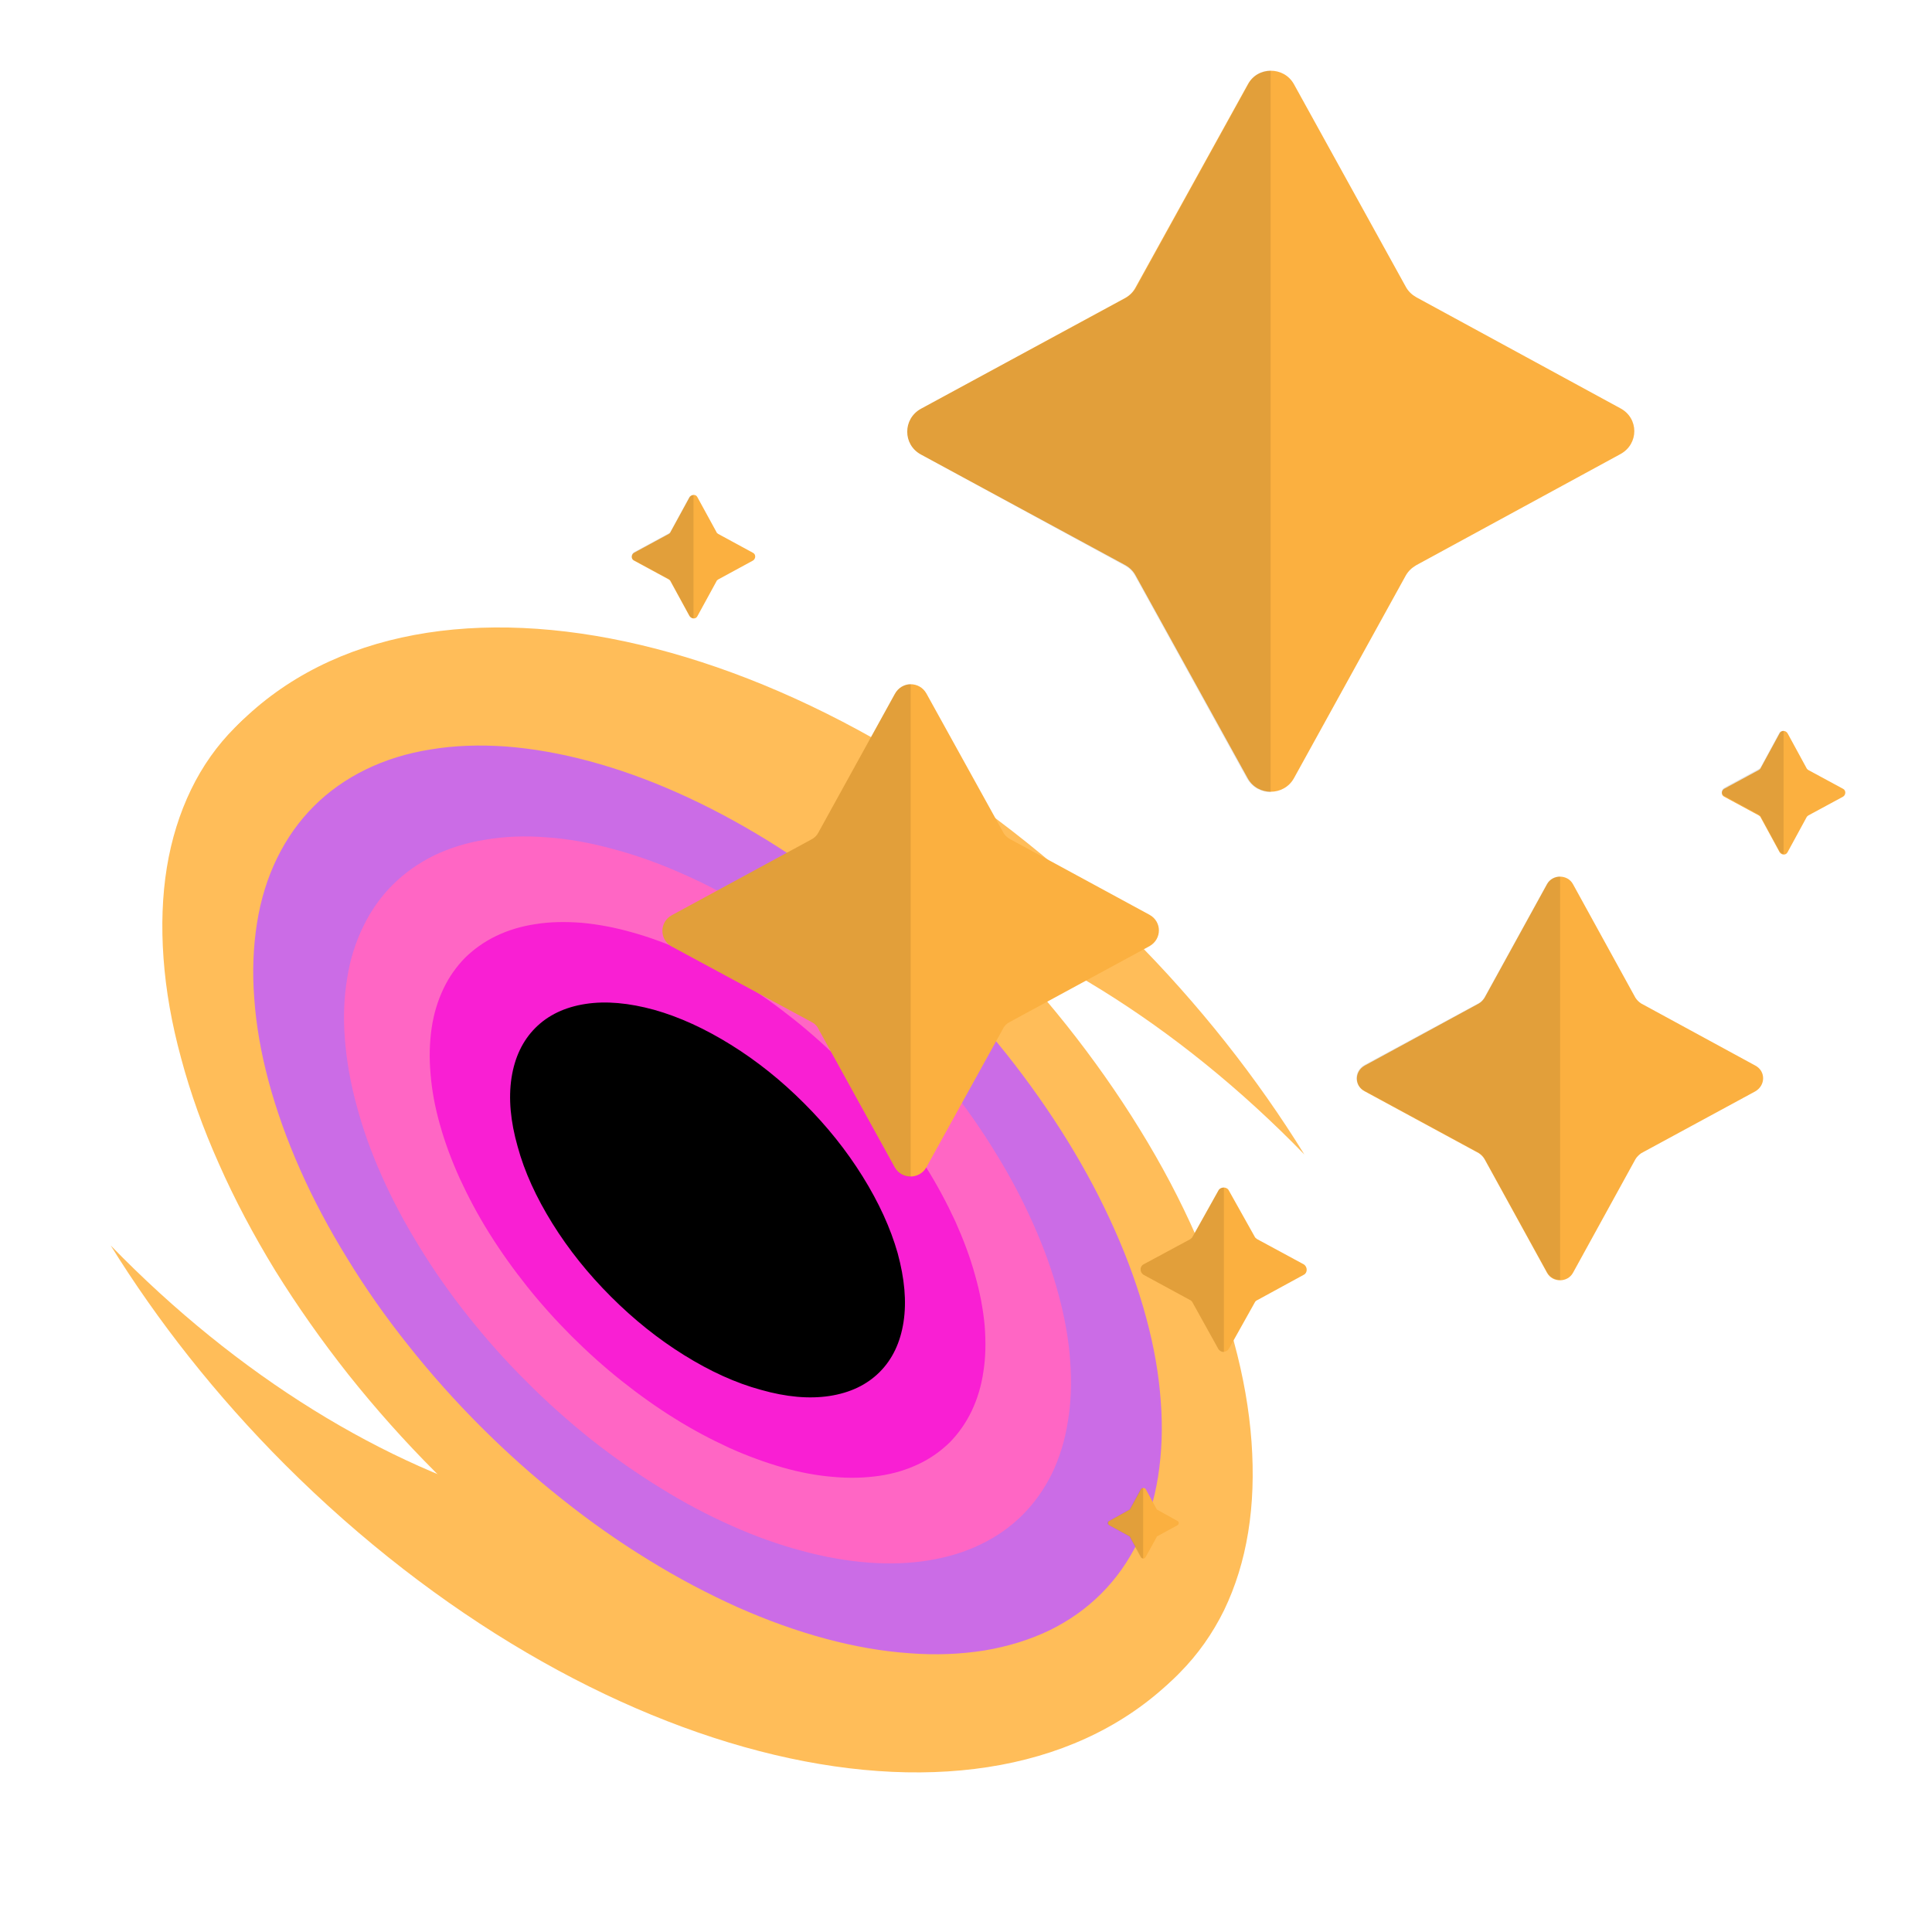 <svg xmlns="http://www.w3.org/2000/svg" xmlns:xlink="http://www.w3.org/1999/xlink" width="48" zoomAndPan="magnify" viewBox="0 0 36 36" height="48" preserveAspectRatio="xMidYMid meet" version="1.0"><defs><clipPath id="id1"><path d="M 16 1.312 L 31 1.312 L 31 15 L 16 15 Z M 16 1.312 " clip-rule="nonzero"/></clipPath><clipPath id="id2"><path d="M 20 27 L 22 27 L 22 29.043 L 20 29.043 Z M 20 27 " clip-rule="nonzero"/></clipPath><clipPath id="id3"><path d="M 32 13 L 34.391 13 L 34.391 16 L 32 16 Z M 32 13 " clip-rule="nonzero"/></clipPath><clipPath id="id4"><path d="M 11.77 9 L 15 9 L 15 12 L 11.77 12 Z M 11.77 9 " clip-rule="nonzero"/></clipPath><clipPath id="id5"><path d="M 16 1.312 L 24 1.312 L 24 15 L 16 15 Z M 16 1.312 " clip-rule="nonzero"/></clipPath><clipPath id="id6"><path d="M 20 27 L 22 27 L 22 29.043 L 20 29.043 Z M 20 27 " clip-rule="nonzero"/></clipPath><clipPath id="id7"><path d="M 11.77 9 L 13 9 L 13 12 L 11.77 12 Z M 11.77 9 " clip-rule="nonzero"/></clipPath></defs><path fill="#ffbd59" d="M 8.953 18.129 C 9.152 17.938 9.359 17.754 9.586 17.586 C 13.336 14.836 19.555 16.621 24.305 21.512 C 23.434 20.102 22.348 18.715 21.055 17.422 C 15.383 11.75 7.945 9.992 4.445 13.492 C 4.422 13.512 4.406 13.539 4.387 13.562 Z M 8.953 18.129 " fill-opacity="1" fill-rule="nonzero"/><path fill="#ffbd59" d="M 17.414 26.59 C 17.215 26.781 17.008 26.965 16.781 27.133 C 13.031 29.883 6.812 28.098 2.062 23.207 C 2.934 24.613 4.02 26 5.312 27.293 C 10.988 32.965 18.422 34.727 21.922 31.227 C 21.945 31.207 21.961 31.18 21.984 31.156 Z M 17.414 26.59 " fill-opacity="1" fill-rule="nonzero"/><path fill="#ffbd59" d="M 18.254 17.289 C 18.832 17.867 19.371 18.473 19.875 19.105 C 20.375 19.734 20.832 20.383 21.238 21.043 C 21.645 21.703 21.996 22.367 22.289 23.035 C 22.586 23.699 22.82 24.355 22.992 25 C 23.168 25.645 23.277 26.266 23.32 26.863 C 23.363 27.461 23.344 28.023 23.258 28.551 C 23.172 29.082 23.02 29.566 22.809 30.004 C 22.594 30.441 22.32 30.828 21.988 31.164 C 21.656 31.496 21.27 31.77 20.828 31.98 C 20.391 32.195 19.906 32.348 19.379 32.434 C 18.848 32.52 18.285 32.539 17.688 32.496 C 17.09 32.449 16.469 32.344 15.824 32.168 C 15.18 31.996 14.523 31.762 13.859 31.465 C 13.195 31.168 12.531 30.82 11.867 30.41 C 11.207 30.004 10.562 29.551 9.93 29.051 C 9.297 28.547 8.691 28.008 8.113 27.43 C 7.535 26.852 6.996 26.246 6.492 25.613 C 5.992 24.98 5.539 24.336 5.129 23.676 C 4.723 23.012 4.371 22.348 4.078 21.684 C 3.781 21.02 3.547 20.363 3.375 19.719 C 3.199 19.074 3.09 18.453 3.047 17.855 C 3.004 17.258 3.023 16.695 3.109 16.164 C 3.195 15.637 3.348 15.152 3.559 14.715 C 3.773 14.273 4.047 13.887 4.379 13.555 C 4.715 13.223 5.098 12.949 5.539 12.734 C 5.977 12.523 6.461 12.371 6.992 12.285 C 7.52 12.199 8.082 12.18 8.68 12.223 C 9.277 12.266 9.898 12.375 10.543 12.551 C 11.188 12.723 11.844 12.957 12.508 13.254 C 13.172 13.547 13.836 13.898 14.5 14.305 C 15.16 14.711 15.809 15.168 16.438 15.668 C 17.07 16.172 17.676 16.711 18.254 17.289 Z M 18.254 17.289 " fill-opacity="1" fill-rule="nonzero"/><path fill="#cb6ce6" d="M 17.41 18.133 C 17.891 18.617 18.34 19.121 18.758 19.645 C 19.176 20.172 19.555 20.711 19.895 21.262 C 20.234 21.812 20.527 22.367 20.773 22.922 C 21.02 23.477 21.215 24.023 21.359 24.559 C 21.504 25.094 21.594 25.613 21.629 26.109 C 21.668 26.609 21.648 27.078 21.578 27.52 C 21.508 27.961 21.383 28.363 21.203 28.73 C 21.023 29.098 20.797 29.418 20.52 29.695 C 20.242 29.973 19.922 30.199 19.555 30.379 C 19.188 30.555 18.785 30.68 18.344 30.754 C 17.902 30.824 17.434 30.844 16.938 30.805 C 16.438 30.77 15.922 30.68 15.383 30.535 C 14.848 30.391 14.301 30.195 13.746 29.949 C 13.191 29.699 12.641 29.41 12.09 29.07 C 11.535 28.73 10.996 28.352 10.473 27.934 C 9.945 27.516 9.441 27.066 8.957 26.582 C 8.477 26.102 8.027 25.598 7.609 25.07 C 7.191 24.547 6.812 24.008 6.473 23.453 C 6.133 22.902 5.84 22.352 5.594 21.797 C 5.348 21.242 5.152 20.695 5.008 20.16 C 4.863 19.621 4.773 19.105 4.738 18.605 C 4.699 18.109 4.719 17.641 4.789 17.199 C 4.859 16.758 4.984 16.355 5.164 15.988 C 5.344 15.621 5.57 15.301 5.848 15.023 C 6.125 14.746 6.445 14.52 6.812 14.34 C 7.18 14.16 7.582 14.035 8.023 13.965 C 8.465 13.891 8.934 13.875 9.43 13.91 C 9.93 13.949 10.445 14.039 10.984 14.184 C 11.52 14.328 12.066 14.523 12.621 14.77 C 13.176 15.016 13.727 15.309 14.281 15.648 C 14.832 15.988 15.371 16.367 15.895 16.785 C 16.422 17.203 16.926 17.652 17.41 18.133 Z M 17.41 18.133 " fill-opacity="1" fill-rule="nonzero"/><path fill="#ff66c4" d="M 16.562 18.98 C 16.949 19.363 17.309 19.766 17.645 20.188 C 17.98 20.609 18.281 21.039 18.551 21.48 C 18.824 21.922 19.059 22.367 19.254 22.809 C 19.453 23.254 19.609 23.688 19.723 24.117 C 19.84 24.547 19.914 24.961 19.941 25.359 C 19.973 25.758 19.957 26.137 19.898 26.488 C 19.844 26.84 19.742 27.164 19.602 27.457 C 19.457 27.75 19.273 28.008 19.055 28.227 C 18.832 28.449 18.574 28.633 18.281 28.773 C 17.988 28.918 17.664 29.016 17.312 29.074 C 16.961 29.133 16.586 29.145 16.188 29.117 C 15.789 29.086 15.375 29.016 14.945 28.898 C 14.516 28.785 14.078 28.629 13.633 28.43 C 13.191 28.234 12.746 28 12.309 27.727 C 11.867 27.457 11.434 27.152 11.012 26.82 C 10.594 26.484 10.188 26.125 9.805 25.738 C 9.418 25.355 9.059 24.949 8.723 24.527 C 8.391 24.109 8.086 23.676 7.816 23.234 C 7.543 22.793 7.309 22.352 7.113 21.91 C 6.914 21.465 6.758 21.027 6.645 20.598 C 6.527 20.168 6.457 19.754 6.426 19.355 C 6.395 18.957 6.41 18.582 6.469 18.23 C 6.523 17.879 6.625 17.555 6.77 17.262 C 6.91 16.969 7.094 16.711 7.316 16.488 C 7.535 16.27 7.793 16.086 8.086 15.941 C 8.379 15.801 8.703 15.699 9.055 15.645 C 9.406 15.586 9.781 15.57 10.18 15.602 C 10.582 15.629 10.996 15.703 11.422 15.82 C 11.852 15.934 12.289 16.09 12.734 16.289 C 13.176 16.484 13.621 16.719 14.059 16.988 C 14.5 17.262 14.934 17.562 15.355 17.898 C 15.773 18.234 16.18 18.594 16.562 18.98 Z M 16.562 18.98 " fill-opacity="1" fill-rule="nonzero"/><path fill="#f91fd3" d="M 15.719 19.824 C 16.016 20.121 16.293 20.43 16.551 20.754 C 16.809 21.078 17.043 21.406 17.254 21.746 C 17.465 22.082 17.645 22.422 17.801 22.758 C 17.953 23.098 18.078 23.43 18.168 23.758 C 18.262 24.086 18.32 24.402 18.348 24.703 C 18.371 25.008 18.367 25.293 18.324 25.559 C 18.285 25.828 18.211 26.07 18.105 26.293 C 18 26.512 17.863 26.707 17.699 26.875 C 17.531 27.039 17.34 27.176 17.117 27.281 C 16.895 27.387 16.652 27.461 16.383 27.5 C 16.117 27.539 15.832 27.547 15.527 27.52 C 15.227 27.496 14.91 27.438 14.582 27.344 C 14.258 27.25 13.922 27.129 13.586 26.977 C 13.246 26.82 12.906 26.641 12.57 26.43 C 12.23 26.219 11.902 25.984 11.578 25.727 C 11.254 25.469 10.945 25.191 10.648 24.895 C 10.352 24.598 10.074 24.289 9.816 23.965 C 9.559 23.641 9.324 23.312 9.113 22.973 C 8.902 22.637 8.723 22.297 8.566 21.957 C 8.414 21.621 8.289 21.285 8.199 20.961 C 8.105 20.633 8.047 20.316 8.023 20.012 C 7.996 19.711 8.004 19.426 8.043 19.156 C 8.082 18.891 8.156 18.648 8.262 18.426 C 8.367 18.203 8.504 18.012 8.668 17.844 C 8.836 17.68 9.031 17.543 9.25 17.438 C 9.473 17.332 9.715 17.258 9.984 17.219 C 10.25 17.176 10.535 17.172 10.84 17.195 C 11.141 17.223 11.457 17.281 11.785 17.375 C 12.109 17.465 12.445 17.59 12.785 17.742 C 13.121 17.898 13.461 18.078 13.797 18.289 C 14.137 18.5 14.465 18.734 14.789 18.992 C 15.113 19.25 15.422 19.527 15.719 19.824 Z M 15.719 19.824 " fill-opacity="1" fill-rule="nonzero"/><path fill="#000000" d="M 14.984 20.559 C 15.41 20.984 15.773 21.438 16.074 21.922 C 16.375 22.406 16.594 22.883 16.727 23.352 C 16.855 23.824 16.895 24.25 16.836 24.633 C 16.777 25.016 16.629 25.328 16.391 25.566 C 16.152 25.805 15.84 25.953 15.457 26.012 C 15.074 26.07 14.648 26.031 14.18 25.898 C 13.707 25.77 13.23 25.551 12.746 25.25 C 12.262 24.949 11.809 24.586 11.383 24.16 C 10.957 23.734 10.594 23.281 10.293 22.797 C 9.992 22.312 9.773 21.836 9.645 21.363 C 9.512 20.895 9.473 20.469 9.531 20.086 C 9.59 19.703 9.738 19.391 9.977 19.152 C 10.215 18.914 10.527 18.766 10.91 18.707 C 11.293 18.648 11.719 18.688 12.188 18.816 C 12.66 18.949 13.137 19.168 13.621 19.469 C 14.105 19.77 14.559 20.133 14.984 20.559 Z M 14.984 20.559 " fill-opacity="1" fill-rule="nonzero"/><g clip-path="url(#id1)"><path fill="#fbb040" d="M 24.109 1.566 L 26.195 5.344 C 26.242 5.43 26.309 5.492 26.391 5.539 L 30.195 7.609 C 30.539 7.793 30.539 8.273 30.195 8.461 L 26.391 10.531 C 26.309 10.578 26.242 10.641 26.195 10.723 L 24.109 14.504 C 23.922 14.836 23.434 14.836 23.25 14.504 L 21.16 10.723 C 21.117 10.641 21.051 10.578 20.969 10.531 L 17.16 8.469 C 16.82 8.285 16.82 7.805 17.16 7.617 L 20.969 5.551 C 21.051 5.504 21.117 5.438 21.16 5.355 L 23.25 1.574 C 23.434 1.234 23.922 1.234 24.109 1.566 Z M 24.109 1.566 " fill-opacity="1" fill-rule="nonzero"/></g><path fill="#fbb040" d="M 29.309 16.473 L 30.473 18.59 C 30.5 18.633 30.539 18.672 30.582 18.699 L 32.707 19.855 C 32.902 19.957 32.902 20.223 32.707 20.336 L 30.582 21.488 C 30.539 21.52 30.5 21.555 30.473 21.602 L 29.309 23.719 C 29.207 23.902 28.93 23.902 28.828 23.719 L 27.664 21.602 C 27.637 21.555 27.602 21.52 27.555 21.488 L 25.43 20.336 C 25.234 20.234 25.234 19.965 25.43 19.855 L 27.555 18.699 C 27.602 18.672 27.637 18.633 27.664 18.59 L 28.828 16.473 C 28.93 16.289 29.207 16.289 29.309 16.473 Z M 29.309 16.473 " fill-opacity="1" fill-rule="nonzero"/><path fill="#fbb040" d="M 22.898 22.184 L 23.379 23.043 C 23.387 23.062 23.406 23.078 23.426 23.09 L 24.293 23.559 C 24.367 23.605 24.367 23.719 24.293 23.754 L 23.426 24.227 C 23.406 24.234 23.387 24.254 23.379 24.273 L 22.898 25.133 C 22.852 25.207 22.742 25.207 22.703 25.133 L 22.223 24.273 C 22.215 24.254 22.195 24.234 22.18 24.227 L 21.309 23.754 C 21.234 23.707 21.234 23.598 21.309 23.559 L 22.18 23.09 C 22.195 23.078 22.215 23.062 22.223 23.043 L 22.703 22.184 C 22.742 22.109 22.863 22.109 22.898 22.184 Z M 22.898 22.184 " fill-opacity="1" fill-rule="nonzero"/><g clip-path="url(#id2)"><path fill="#fbb040" d="M 21.348 27.746 L 21.551 28.117 C 21.551 28.125 21.559 28.133 21.566 28.133 L 21.938 28.34 C 21.973 28.355 21.973 28.402 21.938 28.422 L 21.566 28.625 C 21.559 28.625 21.551 28.633 21.551 28.645 L 21.348 29.012 C 21.328 29.051 21.281 29.051 21.262 29.012 L 21.059 28.645 C 21.059 28.633 21.051 28.625 21.043 28.625 L 20.672 28.422 C 20.637 28.402 20.637 28.355 20.672 28.34 L 21.043 28.133 C 21.051 28.133 21.059 28.125 21.059 28.117 L 21.262 27.746 C 21.281 27.719 21.328 27.719 21.348 27.746 Z M 21.348 27.746 " fill-opacity="1" fill-rule="nonzero"/></g><g clip-path="url(#id3)"><path fill="#fbb040" d="M 33.309 13.664 L 33.66 14.309 C 33.668 14.328 33.68 14.336 33.695 14.348 L 34.344 14.699 C 34.398 14.727 34.398 14.809 34.344 14.844 L 33.695 15.195 C 33.68 15.207 33.668 15.215 33.66 15.234 L 33.309 15.879 C 33.281 15.938 33.199 15.938 33.16 15.879 L 32.809 15.234 C 32.801 15.215 32.793 15.207 32.773 15.195 L 32.125 14.844 C 32.07 14.816 32.07 14.734 32.125 14.699 L 32.773 14.348 C 32.793 14.336 32.801 14.328 32.809 14.309 L 33.16 13.664 C 33.188 13.605 33.273 13.605 33.309 13.664 Z M 33.309 13.664 " fill-opacity="1" fill-rule="nonzero"/></g><g clip-path="url(#id4)"><path fill="#fbb040" d="M 12.996 9.266 L 13.348 9.91 C 13.355 9.93 13.367 9.938 13.383 9.949 L 14.031 10.301 C 14.086 10.328 14.086 10.41 14.031 10.445 L 13.383 10.797 C 13.367 10.809 13.355 10.816 13.348 10.836 L 12.996 11.48 C 12.969 11.539 12.887 11.539 12.848 11.48 L 12.496 10.836 C 12.488 10.816 12.48 10.809 12.461 10.797 L 11.812 10.445 C 11.758 10.418 11.758 10.336 11.812 10.301 L 12.461 9.949 C 12.48 9.938 12.488 9.93 12.496 9.91 L 12.848 9.266 C 12.887 9.207 12.969 9.207 12.996 9.266 Z M 12.996 9.266 " fill-opacity="1" fill-rule="nonzero"/></g><path fill="#fbb040" d="M 17.262 12.922 L 18.688 15.5 C 18.715 15.559 18.762 15.602 18.816 15.633 L 21.422 17.047 C 21.652 17.176 21.652 17.496 21.422 17.629 L 18.816 19.043 C 18.762 19.07 18.715 19.113 18.688 19.172 L 17.262 21.75 C 17.133 21.98 16.801 21.98 16.672 21.75 L 15.25 19.172 C 15.223 19.113 15.176 19.07 15.121 19.043 L 12.516 17.637 C 12.285 17.508 12.285 17.184 12.516 17.055 L 15.121 15.641 C 15.176 15.613 15.223 15.566 15.25 15.512 L 16.672 12.934 C 16.801 12.691 17.133 12.691 17.262 12.922 Z M 17.262 12.922 " fill-opacity="1" fill-rule="nonzero"/><g clip-path="url(#id5)"><path fill="#000000" d="M 23.676 1.316 L 23.676 14.762 C 23.508 14.762 23.34 14.68 23.238 14.512 L 21.152 10.734 C 21.105 10.648 21.043 10.586 20.957 10.539 L 17.16 8.469 C 16.82 8.285 16.82 7.805 17.16 7.617 L 20.977 5.551 C 21.059 5.504 21.125 5.438 21.172 5.355 L 23.258 1.574 C 23.34 1.398 23.508 1.316 23.676 1.316 Z M 23.676 1.316 " fill-opacity="0.098" fill-rule="nonzero"/></g><path fill="#000000" d="M 29.07 16.332 L 29.07 23.848 C 28.977 23.848 28.883 23.801 28.828 23.707 L 27.664 21.594 C 27.637 21.547 27.602 21.508 27.555 21.48 L 25.422 20.324 C 25.227 20.223 25.227 19.957 25.422 19.844 L 27.555 18.691 C 27.602 18.664 27.637 18.625 27.664 18.578 L 28.828 16.465 C 28.883 16.379 28.977 16.332 29.07 16.332 Z M 29.07 16.332 " fill-opacity="0.098" fill-rule="nonzero"/><path fill="#000000" d="M 22.805 22.129 L 22.805 25.195 C 22.77 25.195 22.73 25.176 22.703 25.141 L 22.223 24.273 C 22.215 24.254 22.195 24.234 22.18 24.227 L 21.309 23.754 C 21.234 23.707 21.234 23.598 21.309 23.559 L 22.18 23.09 C 22.195 23.078 22.215 23.062 22.223 23.043 L 22.703 22.184 C 22.723 22.145 22.758 22.129 22.805 22.129 Z M 22.805 22.129 " fill-opacity="0.098" fill-rule="nonzero"/><g clip-path="url(#id6)"><path fill="#000000" d="M 21.301 27.727 L 21.301 29.039 C 21.281 29.039 21.262 29.031 21.254 29.012 L 21.051 28.645 C 21.051 28.633 21.043 28.625 21.031 28.625 L 20.664 28.422 C 20.625 28.402 20.625 28.355 20.664 28.34 L 21.031 28.133 C 21.043 28.133 21.051 28.125 21.051 28.117 L 21.254 27.746 C 21.273 27.727 21.281 27.727 21.301 27.727 Z M 21.301 27.727 " fill-opacity="0.098" fill-rule="nonzero"/></g><path fill="#000000" d="M 33.234 13.617 L 33.234 15.91 C 33.207 15.91 33.18 15.891 33.16 15.863 L 32.809 15.215 C 32.801 15.207 32.793 15.188 32.773 15.18 L 32.125 14.828 C 32.07 14.801 32.07 14.715 32.125 14.68 L 32.773 14.328 C 32.781 14.32 32.801 14.309 32.809 14.293 L 33.16 13.645 C 33.168 13.637 33.199 13.617 33.234 13.617 Z M 33.234 13.617 " fill-opacity="0.098" fill-rule="nonzero"/><g clip-path="url(#id7)"><path fill="#000000" d="M 12.922 9.227 L 12.922 11.52 C 12.895 11.52 12.867 11.5 12.848 11.473 L 12.496 10.824 C 12.488 10.816 12.48 10.797 12.461 10.789 L 11.812 10.438 C 11.758 10.41 11.758 10.328 11.812 10.289 L 12.461 9.938 C 12.469 9.93 12.488 9.922 12.496 9.902 L 12.848 9.254 C 12.867 9.234 12.895 9.227 12.922 9.227 Z M 12.922 9.227 " fill-opacity="0.098" fill-rule="nonzero"/></g><path fill="#000000" d="M 16.969 12.746 L 16.969 21.926 C 16.855 21.926 16.738 21.867 16.672 21.75 L 15.25 19.172 C 15.223 19.113 15.176 19.07 15.121 19.043 L 12.516 17.637 C 12.285 17.508 12.285 17.184 12.516 17.055 L 15.121 15.641 C 15.176 15.613 15.223 15.566 15.25 15.512 L 16.672 12.934 C 16.738 12.812 16.855 12.746 16.969 12.746 Z M 16.969 12.746 " fill-opacity="0.098" fill-rule="nonzero"/></svg>